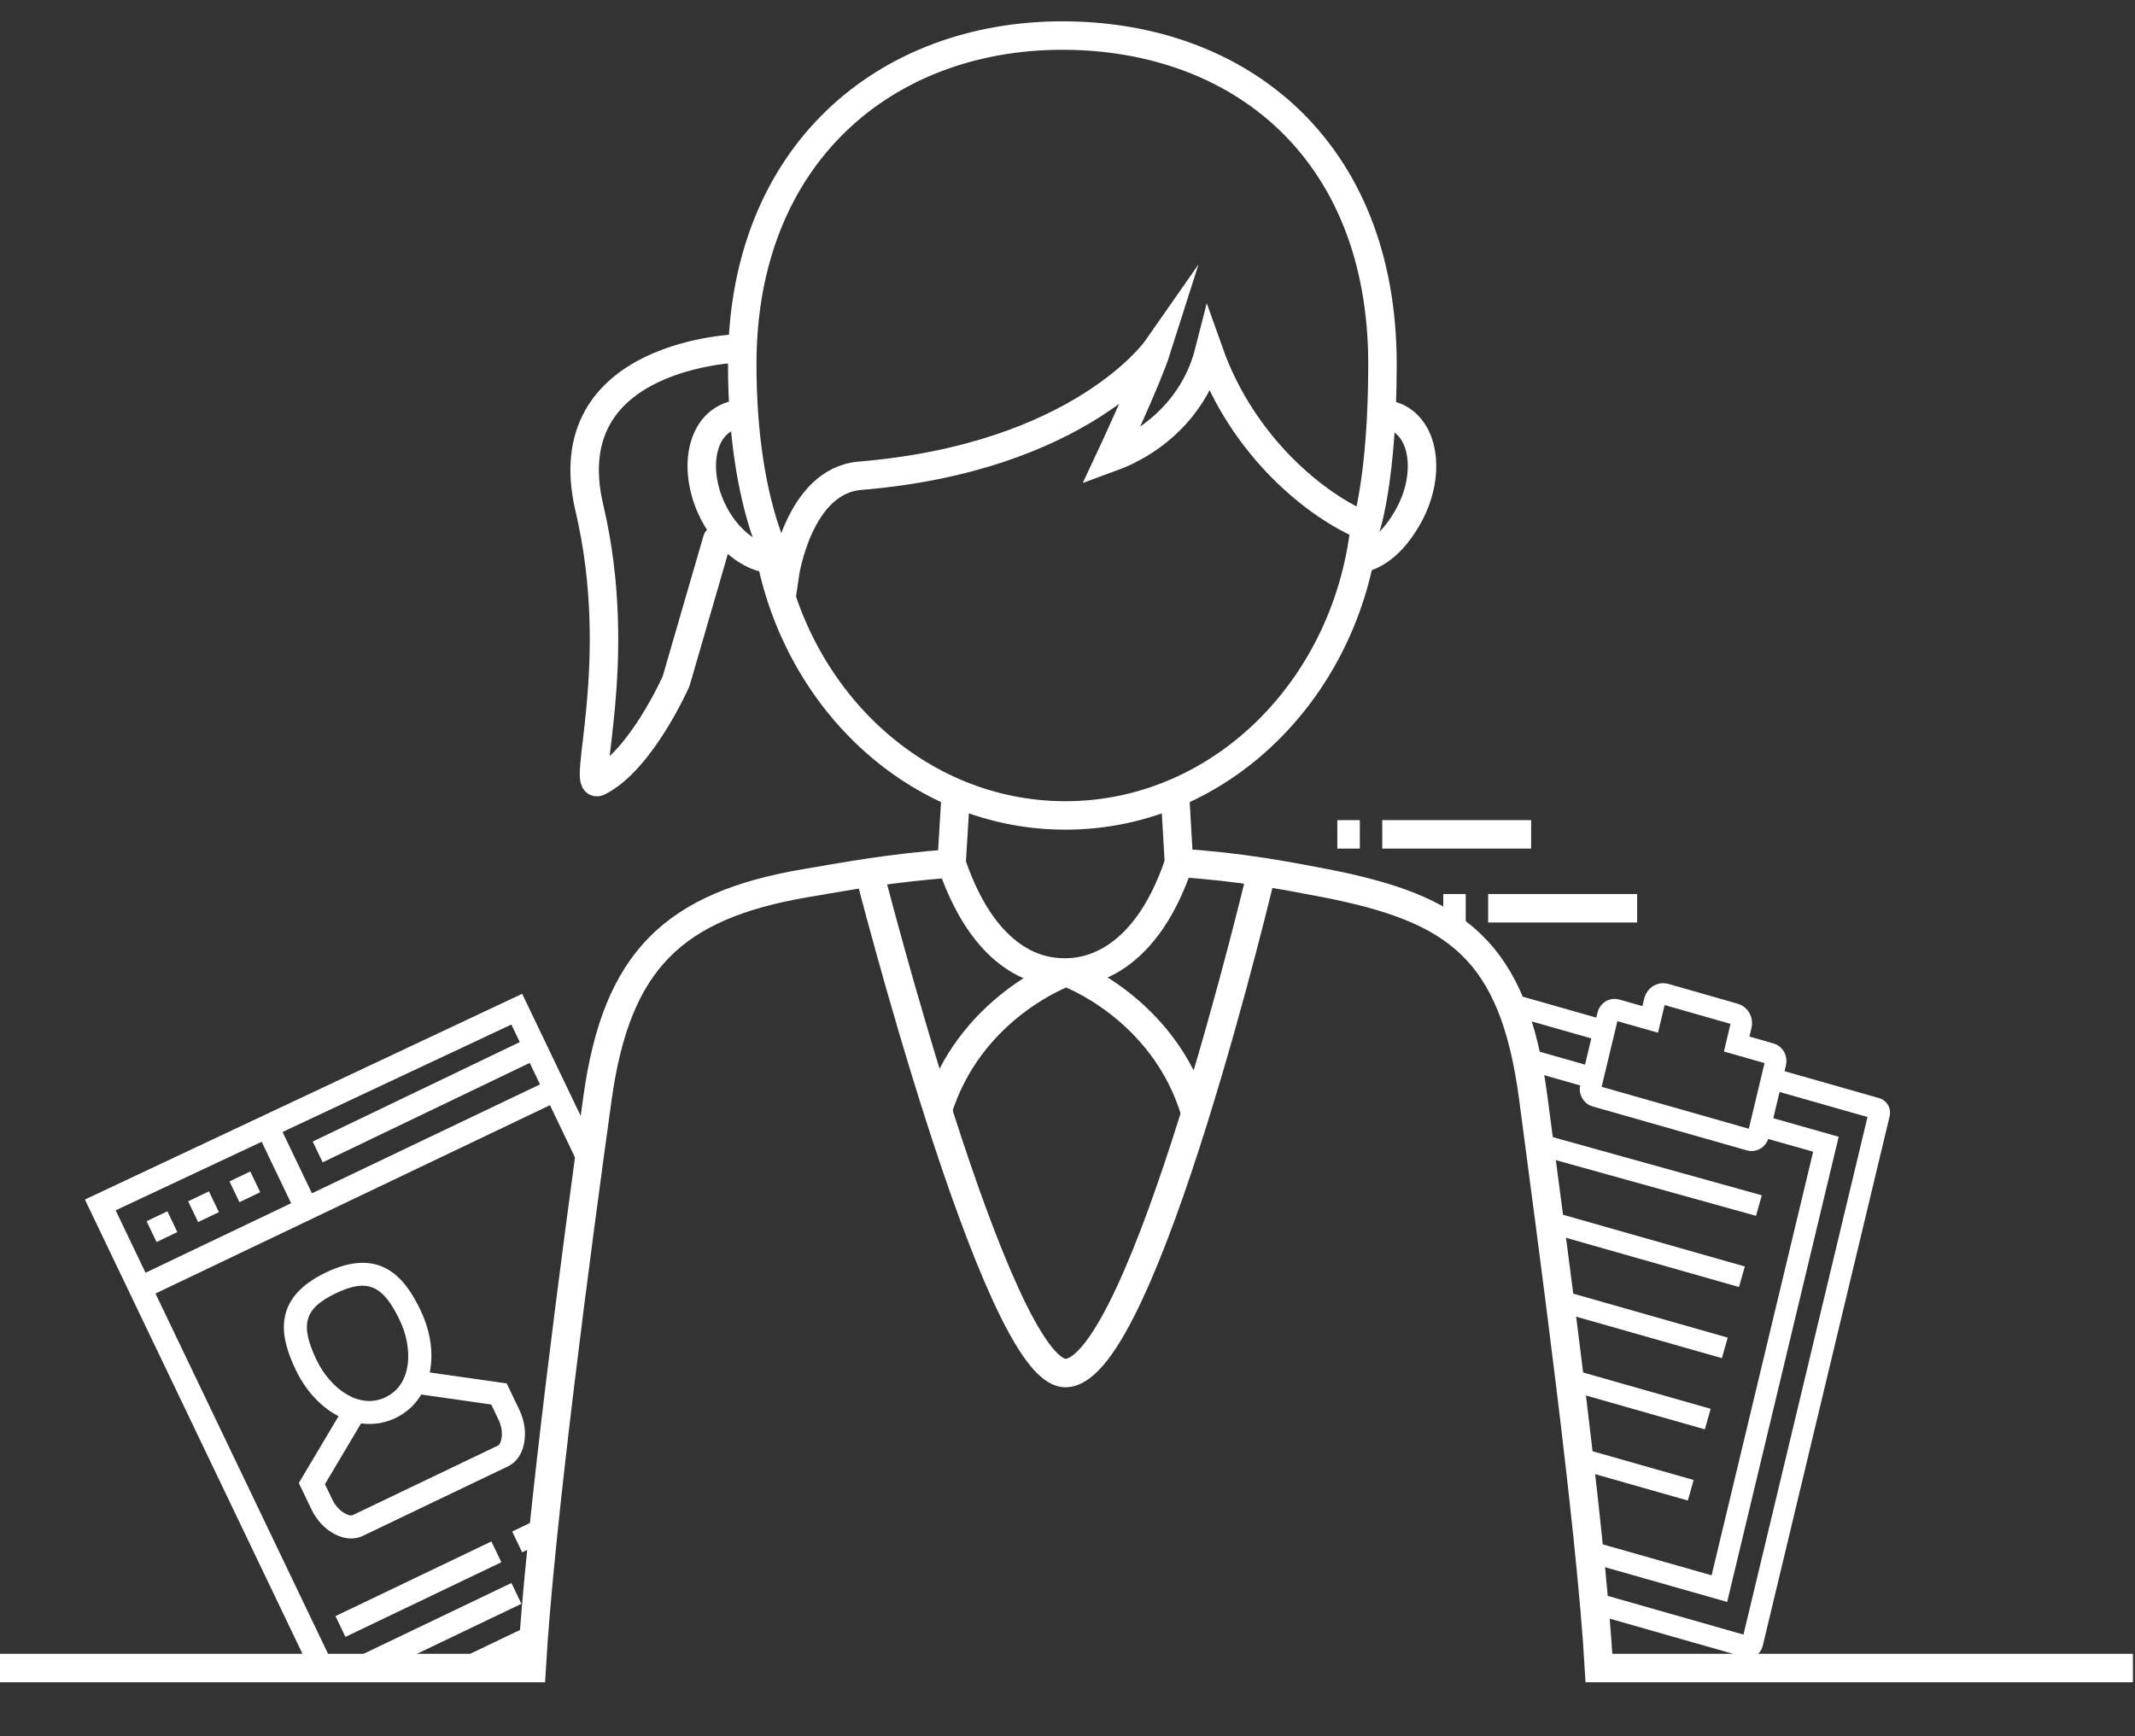 <?xml version="1.0" encoding="utf-8"?><svg version="1.0" xmlns="http://www.w3.org/2000/svg" xmlns:xlink="http://www.w3.org/1999/xlink" width="150" height="122" viewBox="0 0 150 122" xml:space="preserve"><rect x="0" y="0" width="150" height="122" fill="#333333" stroke="none"/><g id="圖層_7"><path fill="none" stroke="#FFF" stroke-width="2" stroke-miterlimit="8" d="M74.639 2.498c-12.423 0-22.491 8.349-22.491 23.096 0 10.423 2.991 14.762 2.991 14.762s.954-6.569 5.284-6.927c15.529-1.287 20.84-8.891 20.84-8.891-.664 2.091-3.26 7.633-3.26 7.633 3.193-1.161 5.996-3.732 6.938-7.432 2.38 6.707 7.606 10.867 11.042 12.266 0 0 1.146-3.434 1.146-11.412.001-15.099-10.069-23.095-22.49-23.095z"/><path fill="none" stroke="#FFF" stroke-width="2" d="M95.983 35.932c-.811 11.946-9.961 21.365-21.131 21.365-10.455 0-19.146-8.255-20.878-19.113M53.97 39.263c-1.357-.223-2.793-1.331-3.738-3.052-1.417-2.59-1.186-5.584.521-6.694.433-.284.919-.417 1.431-.416"/><path fill="none" stroke="#FFF" stroke-width="2" d="M95.458 39.272c1.361-.223 2.58-1.34 3.521-3.062 1.418-2.59 1.186-5.584-.516-6.694-.385-.25-.808-.384-1.25-.41M66.854 60.666 67.161 55.633M82.539 55.603 82.831 60.623M88.658 61.188s-8.341 35.288-13.806 35.288c-4.822 0-13.805-35.288-13.805-35.288"/><path fill="none" stroke="#FFF" stroke-width="2" d="M82.831 60.623c-2.549 7.588-7.021 7.705-7.979 7.705-.971 0-5.373.032-7.998-7.662"/><path fill="none" stroke="#FFF" stroke-width="2" d="M74.853 68.328s-6.796 2.438-9.014 9.84M74.958 68.328s6.799 2.438 9.017 9.84M82.831 60.623c4.373.303 7.244.848 10.256 1.428 9.164 1.785 13.262 4.595 14.641 15.119 1.311 9.985 4.033 29.968 4.612 40.033h37.513M-.148 117.203h37.5c.578-10.065 3.239-30.062 4.626-40.033 1.344-9.704 5.344-13.532 14.639-15.119 2.973-.502 5.885-1.057 10.238-1.385"/><path fill="none" stroke="#FFF" stroke-width="1.5" stroke-miterlimit="10" d="m111.966 112.633 10.802 3.08c.148.042.302-.059.342-.218l8.923-37.241c.035-.156-.049-.324-.196-.367l-7.323-2.085M112.662 72.429 106.729 70.74M107.308 74.432 111.872 75.732"/><path fill="none" stroke="#FFF" stroke-width="1.5" stroke-miterlimit="10" d="M123.72 79.105 128.285 80.4 120.8 111.625 111.84 109.076"/><path fill="none" stroke="#FFF" stroke-width="1.5" stroke-miterlimit="10" d="M111.753 76.381c-.068.282.086.573.345.641l10.851 3.092c.256.072.521-.097.589-.381l1.208-5.052c.07-.277-.086-.571-.346-.642l-2.385-.68.311-1.305c.085-.348-.106-.711-.432-.802l-4.902-1.401c-.322-.088-.654.122-.74.475l-.313 1.303-2.387-.678c-.258-.072-.523.098-.588.375l-1.211 5.055zM108.555 80.529 123.577 84.709M109.109 85.934 122.382 89.711M109.677 91.434 121.181 94.709M110.479 97.006 119.983 99.712M111.071 102.518 118.788 104.713"/><path fill="none" stroke="#FFF" stroke-width="2" d="M93.956 58.627 95.537 58.627M97.114 58.627 107.573 58.627M101.401 63.819 102.979 63.819M104.555 63.819 115.02 63.819"/><path fill="none" stroke="#FFF" stroke-width="2" stroke-linecap="round" stroke-linejoin="round" d="M51.987 24.469s-13.145.32-10.579 11.22-.642 19.875.642 19.234c2.993-1.496 5.449-7.052 5.449-7.052l2.885-9.938"/><defs><path id="SVGID_5_" d="M52.948 63.26s-11.22 6.41-10.578 9.296c.641 2.886-5.027 44.007-5.027 44.007l-25.749 1.194-21.799-35.263 31.096-10.58L48.46 59.092l4.488 4.168z"/></defs><clipPath id="SVGID_6_"><use xlink:href="#SVGID_5_" overflow="visible"/></clipPath><g clip-path="url(#SVGID_6_)"><path transform="rotate(-25.591 49.17 120.153)" fill="#FFF" d="M23.265 119.338H75.083V120.957H23.265z"/></g><g clip-path="url(#SVGID_6_)"><path fill="#FFF" d="M58.719 115.833 57.259 116.532 35.926 71.988 8.125 85.045 29.458 129.59 27.997 130.289 5.965 84.285 36.687 69.828z"/></g><g clip-path="url(#SVGID_6_)"><path transform="rotate(-25.525 24.518 83.499)" fill="#FFF" d="M8.256 82.691H40.78V84.31H8.256z"/></g><g clip-path="url(#SVGID_6_)"><path transform="matrix(.902 -.432 .432 .902 -36.104 13.358)" fill="#FFF" d="M10.555 85.378H12.174V86.998H10.555z"/></g><g clip-path="url(#SVGID_6_)"><path transform="matrix(.902 -.432 .432 .902 -35.214 14.482)" fill="#FFF" d="M13.476 83.979H15.095V85.598H13.476z"/></g><g clip-path="url(#SVGID_6_)"><path transform="rotate(-25.591 17.207 83.399)" fill="#FFF" d="M16.397 82.581H18.016V84.199H16.397z"/></g><g clip-path="url(#SVGID_6_)"><path transform="rotate(-25.604 20.132 81.991)" fill="#FFF" d="M19.318 78.752H20.938V85.229H19.318z"/></g><g clip-path="url(#SVGID_6_)"><path transform="rotate(-25.657 29.953 77.269)" fill="#FFF" d="M21.483 76.464H38.426V78.084H21.483z"/></g><g clip-path="url(#SVGID_6_)"><path fill="#FFF" d="m59.386 94.609-10.953 5.246-3.497-7.303 10.954-5.246 3.496 7.303zm-10.192 3.086 8.031-3.847-2.098-4.382-8.032 3.847 2.099 4.382z"/></g><g clip-path="url(#SVGID_6_)"><path fill="#FFF" d="M54.913 85.27 43.96 90.515l-3.498-7.302 10.954-5.246 3.497 7.303zm-10.192 3.085 8.032-3.848-2.098-4.381-8.033 3.847 2.099 4.382z"/></g><g clip-path="url(#SVGID_6_)"><path transform="rotate(-25.591 29.4 111.672)" fill="#FFF" d="M23.328 110.853H35.474V112.472H23.328z"/></g><g clip-path="url(#SVGID_6_)"><path transform="rotate(-25.591 30.8 114.571)" fill="#FFF" d="M24.727 113.774H36.872V115.394H24.727z"/></g><g clip-path="url(#SVGID_6_)"><path transform="rotate(-25.591 32.192 117.506)" fill="#FFF" d="M26.126 116.696H38.27V118.314H26.126z"/></g><g clip-path="url(#SVGID_6_)"><path transform="rotate(-25.591 41.815 105.727)" fill="#FFF" d="M35.742 104.908H47.888V106.527H35.742z"/></g><g clip-path="url(#SVGID_6_)"><path transform="rotate(-25.591 43.214 108.648)" fill="#FFF" d="M37.141 107.829H49.287V109.449H37.141z"/></g><g clip-path="url(#SVGID_6_)"><path transform="rotate(-25.591 44.607 111.562)" fill="#FFF" d="M38.54 110.751H50.684V112.369H38.54z"/></g><g clip-path="url(#SVGID_6_)"><path transform="rotate(-25.591 54.948 99.418)" fill="#FFF" d="M48.886 98.613H61.031V100.232H48.886z"/></g><g clip-path="url(#SVGID_6_)"><path transform="rotate(-25.591 56.359 102.353)" fill="#FFF" d="M50.285 101.534H62.431V103.154H50.285z"/></g><g clip-path="url(#SVGID_6_)"><path transform="rotate(-25.591 57.751 105.268)" fill="#FFF" d="M51.684 104.456H63.828V106.075H51.684z"/></g><g clip-path="url(#SVGID_6_)"><path transform="rotate(-25.591 47.774 117.235)" fill="#FFF" d="M27.534 116.417H68.016V118.036H27.534z"/></g><g clip-path="url(#SVGID_6_)"><path fill="#FFF" d="M27.786 99.638c-2.498 1.196-5.509-.257-7.004-3.378-1.058-2.211-1.775-4.985 2.108-6.846 3.883-1.859 5.596.439 6.655 2.648 1.494 3.124.739 6.379-1.759 7.576zm-4.197-8.763c-2.211 1.059-2.538 2.197-1.347 4.686.932 1.945 2.947 3.525 4.845 2.617 1.897-.908 1.93-3.469.998-5.416-1.192-2.487-2.285-2.946-4.496-1.887z"/></g><g clip-path="url(#SVGID_6_)"><path fill="#FFF" d="m35.694 103.031-10.223 4.896c-1.187.568-2.832-.289-3.59-1.871l-.886-1.852 3.204-5.393 1.392.828-2.761 4.646.512 1.069c.428.894 1.212 1.214 1.43 1.11l10.223-4.896c.217-.104.459-.917.031-1.81l-.512-1.07-5.352-.762.228-1.604 6.21.885.887 1.851c.758 1.587.395 3.405-.793 3.973z"/></g></g></svg>